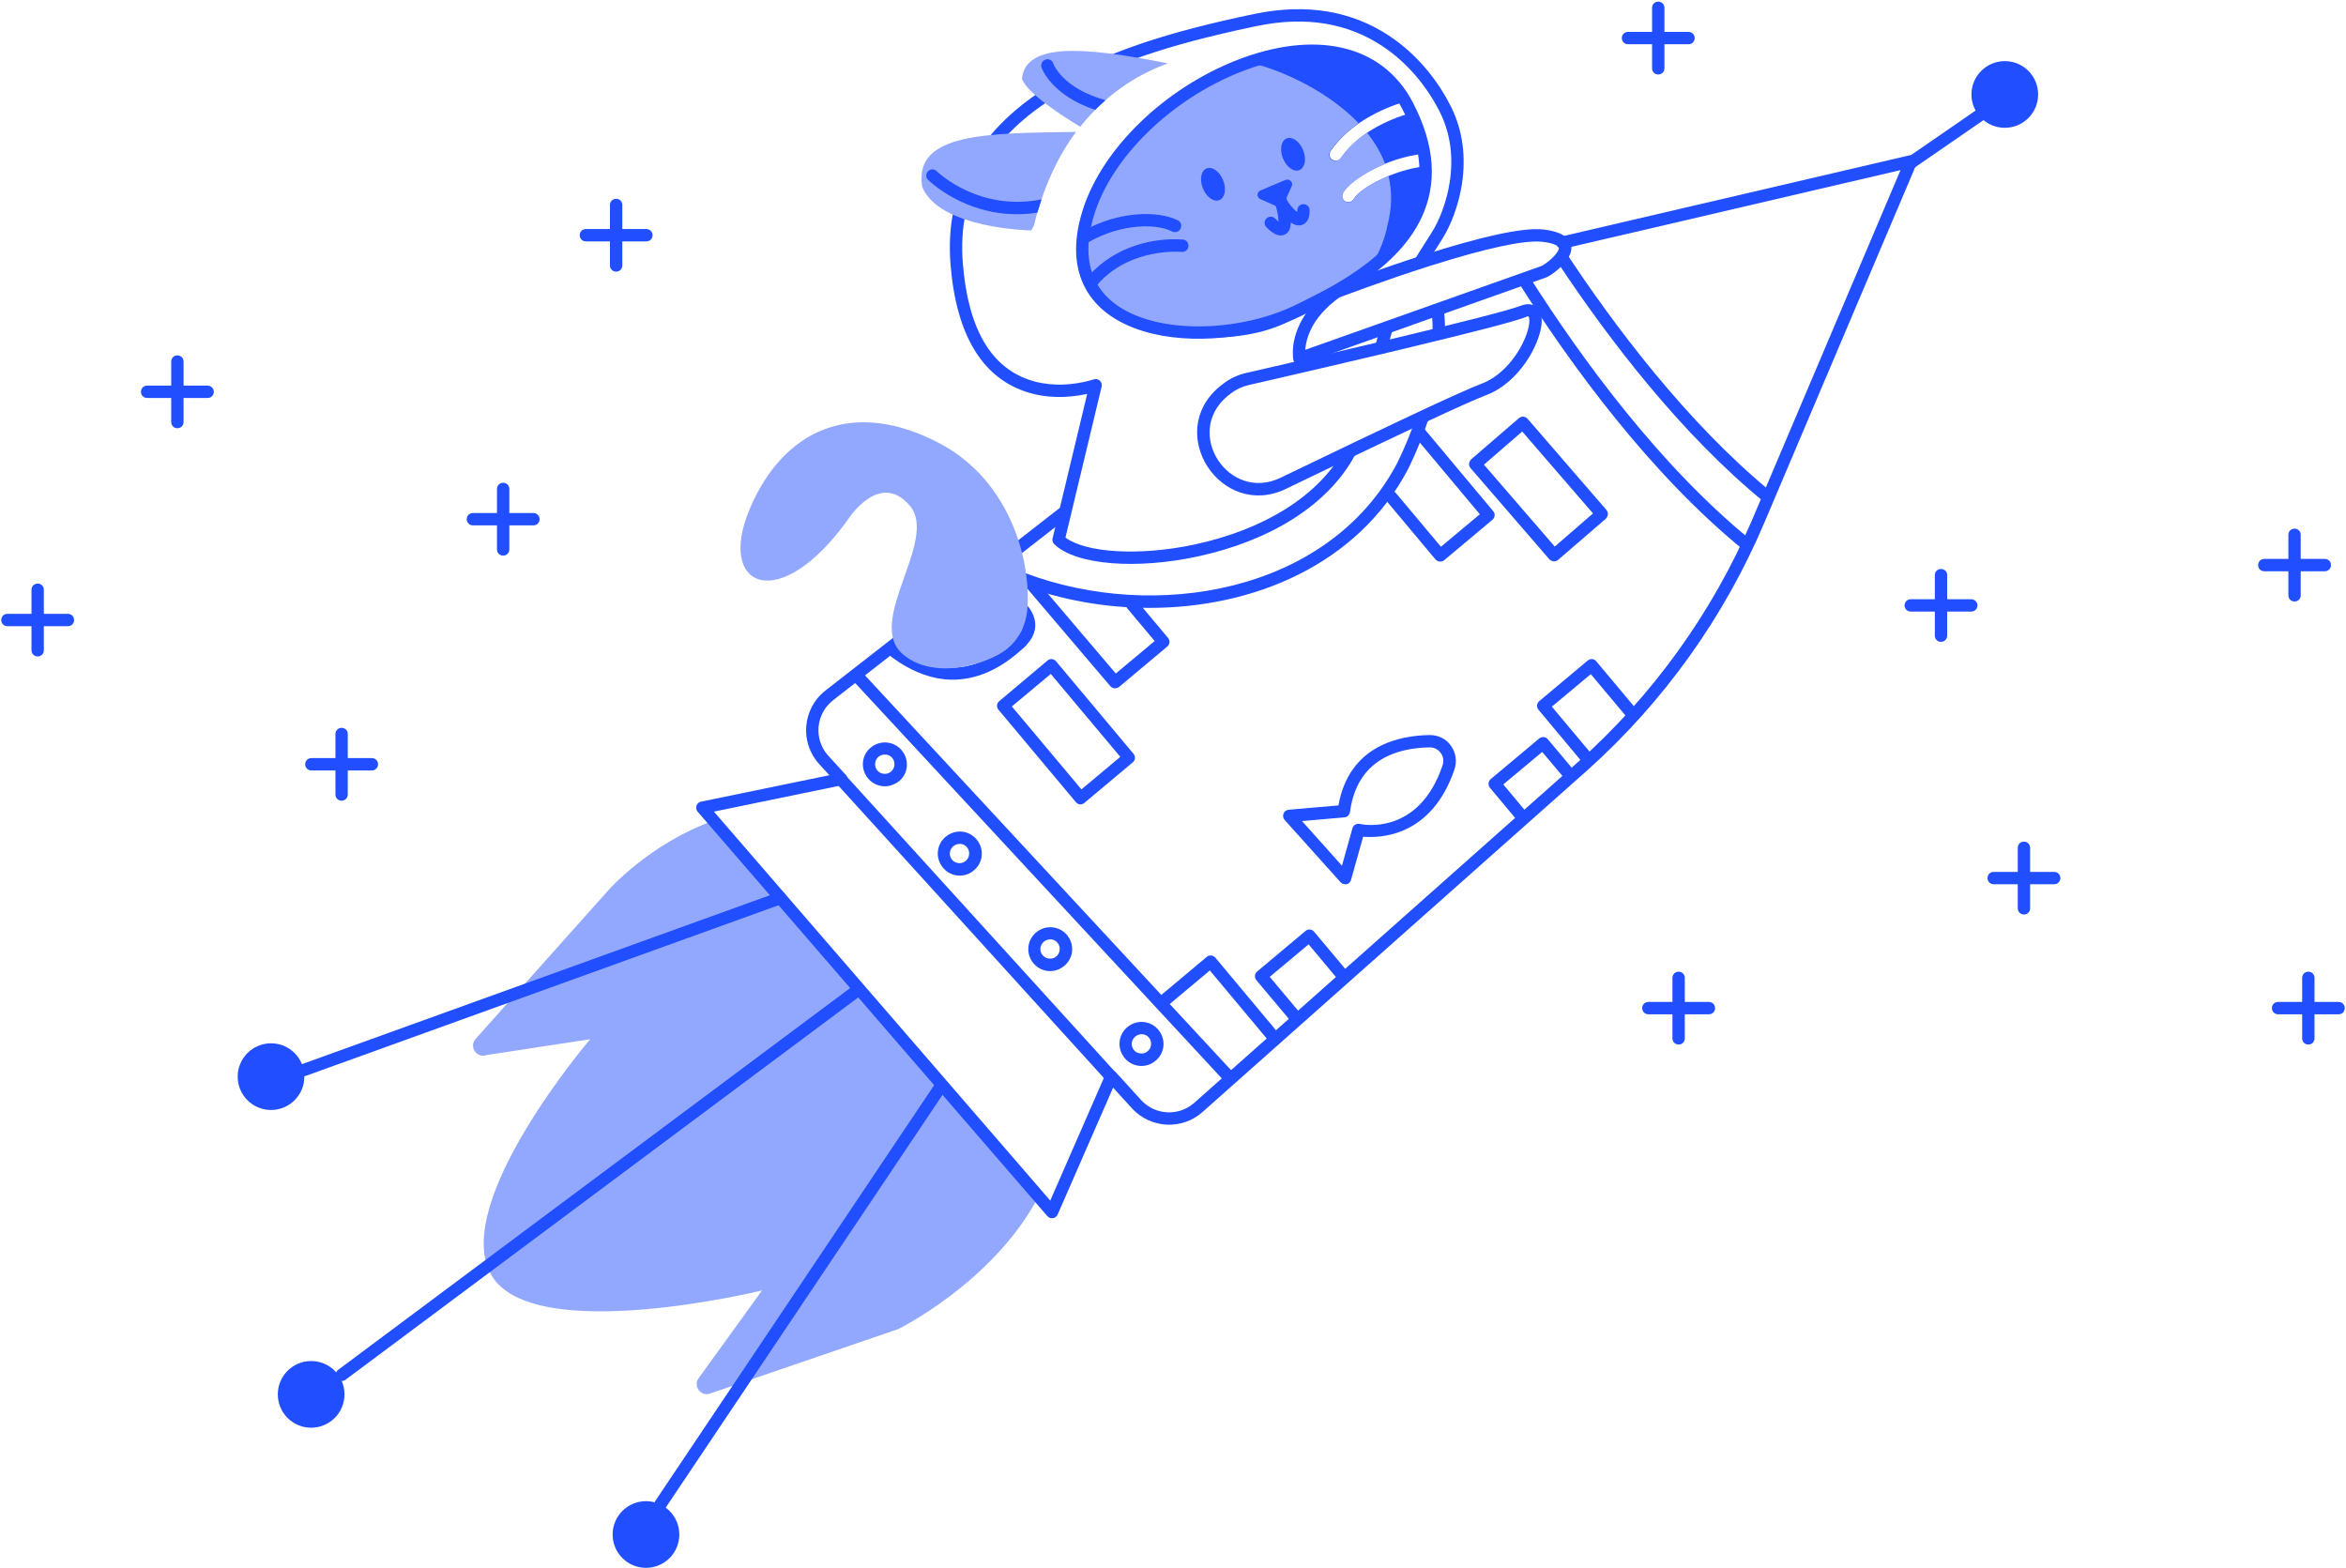 <svg width="1140" height="762" viewBox="0 0 1140 762" fill="none" xmlns="http://www.w3.org/2000/svg">
<path fill-rule="evenodd" clip-rule="evenodd" d="M692.5 77.999C692.6 78.9 692.7 79.9 692.7 80.799C676.5 82.499 660.4 91.999 657.9 96.599C657.4 97.599 656.3 98.2 655.2 98.2C654.7 98.2 654.2 98.099 653.8 97.9C652.3 97.099 651.8 95.299 652.6 93.799C656 87.299 673.8 76.499 692.1 74.7C692.2 75.7 692.4 76.599 692.5 77.499C691.7 70.2 689.4 62.099 685 53.2C685.3 53.7 685.5 54.2 685.8 54.8C674.2 58.2 659.9 64.7 651.6 76.799C651 77.6 650.1 78.1 649.1 78.1C648.5 78.1 647.9 77.9 647.4 77.6C646 76.7 645.7 74.799 646.6 73.4C655.7 60.2 670.6 53.099 682.9 49.3C683.2 49.9 683.6 50.499 683.9 51.099C653 -8.201 547.6 42.099 528.8 103.499C510 164.899 602.3 177.499 634.7 150.699C653.1 135.599 696.4 117.799 692.5 77.999Z" fill="#214EFF"/>
<path fill-rule="evenodd" clip-rule="evenodd" d="M683.9 51.199C684.3 51.899 684.6 52.599 684.9 53.299C684.6 52.599 684.2 51.899 683.9 51.199Z" fill="#214EFF"/>
<path fill-rule="evenodd" clip-rule="evenodd" d="M802.8 33.2C802.8 34.9 804.1 36.2 805.8 36.2C807.5 36.2 808.8 34.9 808.8 33.2V21.5H820.5C822.2 21.5 823.5 20.2 823.5 18.5C823.5 16.8 822.2 15.5 820.5 15.5H808.8V3.8C808.8 2.1 807.5 0.8 805.8 0.8C804.1 0.8 802.8 2.1 802.8 3.8V15.5H791.1C789.4 15.5 788.1 16.8 788.1 18.5C788.1 20.2 789.4 21.5 791.1 21.5H802.8V33.2Z" fill="#214EFF"/>
<path fill-rule="evenodd" clip-rule="evenodd" d="M314.099 111.3H302.399V99.6C302.399 97.9 301.099 96.6 299.399 96.6C297.699 96.6 296.399 97.9 296.399 99.6V111.3H284.699C282.999 111.3 281.699 112.6 281.699 114.3C281.699 116 282.999 117.3 284.699 117.3H296.399V129C296.399 130.7 297.699 132 299.399 132C301.099 132 302.399 130.7 302.399 129V117.3H314.099C315.799 117.3 317.099 116 317.099 114.3C317.099 112.6 315.699 111.3 314.099 111.3Z" fill="#214EFF"/>
<path fill-rule="evenodd" clip-rule="evenodd" d="M259.2 249.3H247.5V237.6C247.5 235.9 246.2 234.6 244.5 234.6C242.8 234.6 241.5 235.9 241.5 237.6V249.3H229.8C228.1 249.3 226.8 250.6 226.8 252.3C226.8 254 228.1 255.3 229.8 255.3H241.5V267C241.5 268.7 242.8 270 244.5 270C246.2 270 247.5 268.7 247.5 267V255.3H259.2C260.9 255.3 262.2 254 262.2 252.3C262.2 250.6 260.8 249.3 259.2 249.3Z" fill="#214EFF"/>
<path fill-rule="evenodd" clip-rule="evenodd" d="M100.9 187.4H89.2V175.7C89.2 174 87.9 172.7 86.2 172.7C84.5 172.7 83.2 174 83.2 175.7V187.4H71.5C69.8 187.4 68.5 188.7 68.5 190.4C68.5 192.1 69.8 193.4 71.5 193.4H83.2V205.1C83.2 206.8 84.5 208.1 86.2 208.1C87.9 208.1 89.2 206.8 89.2 205.1V193.4H100.9C102.6 193.4 103.9 192.1 103.9 190.4C103.9 188.7 102.5 187.4 100.9 187.4Z" fill="#214EFF"/>
<path fill-rule="evenodd" clip-rule="evenodd" d="M180.7 368.4H169V356.7C169 355 167.7 353.7 166 353.7C164.3 353.7 163 355 163 356.7V368.4H151.3C149.6 368.4 148.3 369.7 148.3 371.4C148.3 373.1 149.6 374.4 151.3 374.4H163V386.1C163 387.8 164.3 389.1 166 389.1C167.7 389.1 169 387.8 169 386.1V374.4H180.7C182.4 374.4 183.7 373.1 183.7 371.4C183.7 369.7 182.4 368.4 180.7 368.4Z" fill="#214EFF"/>
<path fill-rule="evenodd" clip-rule="evenodd" d="M33 298.3H21.3V286.6C21.3 284.9 20 283.6 18.3 283.6C16.6 283.6 15.3 284.9 15.3 286.6V298.3H3.6C1.9 298.3 0.6 299.6 0.6 301.3C0.6 303 1.9 304.3 3.6 304.3H15.3V316C15.3 317.7 16.6 319 18.3 319C20 319 21.3 317.7 21.3 316V304.3H33C34.7 304.3 36 303 36 301.3C36 299.6 34.7 298.3 33 298.3Z" fill="#214EFF"/>
<path fill-rule="evenodd" clip-rule="evenodd" d="M957.9 291.2H946.2V279.5C946.2 277.8 944.9 276.5 943.2 276.5C941.5 276.5 940.2 277.8 940.2 279.5V291.2H928.5C926.8 291.2 925.5 292.5 925.5 294.2C925.5 295.9 926.8 297.2 928.5 297.2H940.2V308.9C940.2 310.6 941.5 311.9 943.2 311.9C944.9 311.9 946.2 310.6 946.2 308.9V297.2H957.9C959.6 297.2 960.9 295.9 960.9 294.2C960.9 292.5 959.5 291.2 957.9 291.2Z" fill="#214EFF"/>
<path fill-rule="evenodd" clip-rule="evenodd" d="M998.2 423.7H986.5V412C986.5 410.3 985.2 409 983.5 409C981.8 409 980.5 410.3 980.5 412V423.7H968.8C967.1 423.7 965.8 425 965.8 426.7C965.8 428.4 967.1 429.7 968.8 429.7H980.5V441.4C980.5 443.1 981.8 444.4 983.5 444.4C985.2 444.4 986.5 443.1 986.5 441.4V429.7H998.2C999.9 429.7 1001.2 428.4 1001.2 426.7C1001.2 425 999.9 423.7 998.2 423.7Z" fill="#214EFF"/>
<path fill-rule="evenodd" clip-rule="evenodd" d="M1112 289.299C1112 290.999 1113.3 292.299 1115 292.299C1116.7 292.299 1118 290.999 1118 289.299V277.599H1129.7C1131.4 277.599 1132.7 276.299 1132.7 274.599C1132.7 272.899 1131.4 271.599 1129.7 271.599H1118V259.899C1118 258.199 1116.7 256.899 1115 256.899C1113.3 256.899 1112 258.199 1112 259.899V271.599H1100.3C1098.6 271.599 1097.3 272.899 1097.3 274.599C1097.3 276.299 1098.6 277.599 1100.3 277.599H1112V289.299Z" fill="#214EFF"/>
<path fill-rule="evenodd" clip-rule="evenodd" d="M830.4 486.9H818.7V475.2C818.7 473.5 817.4 472.2 815.7 472.2C814 472.2 812.7 473.5 812.7 475.2V486.9H801C799.3 486.9 798 488.2 798 489.9C798 491.6 799.3 492.9 801 492.9H812.7V504.6C812.7 506.3 814 507.6 815.7 507.6C817.4 507.6 818.7 506.3 818.7 504.6V492.9H830.4C832.1 492.9 833.4 491.6 833.4 489.9C833.4 488.2 832.1 486.9 830.4 486.9Z" fill="#214EFF"/>
<path fill-rule="evenodd" clip-rule="evenodd" d="M1136.4 486.9H1124.7V475.2C1124.7 473.5 1123.4 472.2 1121.7 472.2C1120 472.2 1118.7 473.5 1118.7 475.2V486.9H1107C1105.3 486.9 1104 488.2 1104 489.9C1104 491.6 1105.3 492.9 1107 492.9H1118.7V504.6C1118.7 506.3 1120 507.6 1121.7 507.6C1123.4 507.6 1124.7 506.3 1124.7 504.6V492.9H1136.4C1138.1 492.9 1139.4 491.6 1139.4 489.9C1139.4 488.2 1138.1 486.9 1136.4 486.9Z" fill="#214EFF"/>
<path fill-rule="evenodd" clip-rule="evenodd" d="M346.7 398.8C315.8 409.9 296 432.2 296 432.2L231 505C227.8 508.9 231.8 514.4 236.5 512.7L286.8 505C286.8 505 218.8 584.6 238.7 619.5C258.6 654.4 370.3 627.1 370.3 627.1L339.6 669.6C336.5 673.6 340.7 679 345.3 677.1L436.4 645.9C436.4 645.9 482.4 623.4 504.6 581.6L346.7 398.8Z" fill="#92A8FF"/>
<path fill-rule="evenodd" clip-rule="evenodd" d="M131.7 539.4C140.647 539.4 147.9 532.147 147.9 523.2C147.9 514.253 140.647 507 131.7 507C122.753 507 115.5 514.253 115.5 523.2C115.5 532.147 122.753 539.4 131.7 539.4Z" fill="#214EFF"/>
<path fill-rule="evenodd" clip-rule="evenodd" d="M378.182 433.578C379.74 433.016 381.46 433.823 382.022 435.382C382.565 436.884 381.833 438.537 380.383 439.157L380.219 439.222L148.619 522.822C147.061 523.385 145.341 522.577 144.779 521.019C144.236 519.516 144.968 517.864 146.418 517.243L146.582 517.178L378.182 433.578Z" fill="#214EFF"/>
<path fill-rule="evenodd" clip-rule="evenodd" d="M151.2 693.8C160.147 693.8 167.4 686.547 167.4 677.6C167.4 668.653 160.147 661.4 151.2 661.4C142.253 661.4 135 668.653 135 677.6C135 686.547 142.253 693.8 151.2 693.8Z" fill="#214EFF"/>
<path fill-rule="evenodd" clip-rule="evenodd" d="M415.606 478.295C416.935 477.305 418.814 477.579 419.805 478.907C420.757 480.184 420.541 481.971 419.342 482.987L419.193 483.105L167.893 670.505C166.565 671.496 164.685 671.222 163.695 669.894C162.742 668.617 162.959 666.83 164.158 665.814L164.306 665.695L415.606 478.295Z" fill="#214EFF"/>
<path fill-rule="evenodd" clip-rule="evenodd" d="M313.9 761.9C322.847 761.9 330.1 754.647 330.1 745.7C330.1 736.753 322.847 729.5 313.9 729.5C304.953 729.5 297.7 736.753 297.7 745.7C297.7 754.647 304.953 761.9 313.9 761.9Z" fill="#214EFF"/>
<path fill-rule="evenodd" clip-rule="evenodd" d="M454.408 526.629C455.331 525.253 457.195 524.886 458.571 525.809C459.896 526.697 460.286 528.458 459.489 529.816L459.391 529.971L323.391 732.771C322.469 734.147 320.605 734.515 319.229 733.592C317.904 732.703 317.514 730.942 318.311 729.584L318.408 729.429L454.408 526.629Z" fill="#214EFF"/>
<path fill-rule="evenodd" clip-rule="evenodd" d="M964.497 50.63C965.861 49.69 967.729 50.033 968.669 51.397C969.575 52.711 969.29 54.492 968.05 55.462L967.902 55.57L929.902 81.77C928.538 82.71 926.67 82.367 925.73 81.003C924.824 79.689 925.109 77.908 926.349 76.938L926.497 76.83L964.497 50.63Z" fill="#214EFF"/>
<path fill-rule="evenodd" clip-rule="evenodd" d="M974.199 62.1C983.146 62.1 990.399 54.847 990.399 45.9C990.399 36.953 983.146 29.7 974.199 29.7C965.252 29.7 957.999 36.953 957.999 45.9C957.999 54.847 965.252 62.1 974.199 62.1Z" fill="#214EFF"/>
<path fill-rule="evenodd" clip-rule="evenodd" d="M927.919 75.478C930.255 74.934 932.229 77.206 931.423 79.418L931.362 79.572L857.362 253.971C837.876 299.94 808.501 341.034 771.322 374.336L770.192 375.343L584.405 540.332C574.504 549.22 559.324 548.481 550.258 538.818L549.982 538.52L540.896 528.54L513.949 590.201C513.092 592.164 510.531 592.606 509.062 591.104L508.931 590.962L339.031 394.462C337.572 392.775 338.405 390.165 340.521 389.603L340.695 389.562L403.023 376.726L398.085 371.323C388.586 360.919 389.867 344.623 400.821 335.799L401.156 335.534L514.456 247.234C515.763 246.215 517.648 246.449 518.667 247.756C519.646 249.012 519.468 250.804 518.291 251.845L518.145 251.966L404.842 340.268C396.436 346.806 395.306 359.074 402.274 367.007L402.515 367.276L411.015 376.576C412.545 378.25 411.73 380.927 409.578 381.498L409.405 381.538L346.915 394.406L510.357 583.437L537.251 521.899C538.096 519.965 540.602 519.5 542.087 520.944L542.219 521.08L554.421 534.483C561.161 541.906 572.58 542.618 580.134 536.098L766.209 370.856C802.886 338.298 831.917 298.056 851.256 252.995L851.839 251.628L923.533 82.661L759.882 120.822C758.326 121.184 756.77 120.265 756.324 118.752L756.279 118.581C755.916 117.025 756.836 115.47 758.349 115.023L758.519 114.978L927.919 75.478Z" fill="#214EFF"/>
<path fill-rule="evenodd" clip-rule="evenodd" d="M699.8 272.901C698.9 272.901 698.1 272.501 697.5 271.801L673.8 243.501C672.7 242.201 672.9 240.301 674.2 239.301C675.5 238.201 677.4 238.401 678.4 239.701L700.2 265.701L719.1 249.901L687.2 211.801C686.1 210.501 686.3 208.601 687.6 207.601C688.9 206.501 690.8 206.701 691.8 208.001L725.6 248.401C726.1 249.001 726.4 249.801 726.3 250.601C726.2 251.401 725.8 252.101 725.2 252.601L701.7 272.301C701.2 272.701 700.5 272.901 699.8 272.901Z" fill="#214EFF"/>
<path fill-rule="evenodd" clip-rule="evenodd" d="M541.8 334.5C541 334.5 540.1 334.1 539.5 333.4L498.4 285.1C497.5 284.1 497.4 282.7 498.2 281.5C498.9 280.4 500.3 279.9 501.5 280.2L507.2 281.8C508.8 282.2 509.7 283.9 509.3 285.5C509.1 286.2 508.7 286.8 508.1 287.2L542.2 327.3L561.1 311.5L547.9 295.8C546.8 294.5 547 292.6 548.3 291.6C549.6 290.5 551.5 290.7 552.5 292L567.6 310C568.1 310.6 568.4 311.4 568.3 312.2C568.2 313 567.8 313.7 567.2 314.2L543.7 333.9C543.1 334.3 542.4 334.5 541.8 334.5Z" fill="#214EFF"/>
<path fill-rule="evenodd" clip-rule="evenodd" d="M525.1 390.9C525 390.9 524.9 390.9 524.8 390.9C524 390.8 523.3 390.4 522.8 389.8L485.2 344.9C484.1 343.6 484.3 341.7 485.6 340.7L509 321C509.6 320.5 510.4 320.2 511.2 320.3C512 320.4 512.7 320.8 513.2 321.4L550.8 366.3C551.9 367.6 551.7 369.5 550.4 370.5L526.9 390.2C526.4 390.6 525.8 390.9 525.1 390.9ZM491.7 343.3L525.5 383.6L544.4 367.8L510.6 327.5L491.7 343.3Z" fill="#214EFF"/>
<path fill-rule="evenodd" clip-rule="evenodd" d="M755.2 272.8C755.1 272.8 755.1 272.8 755 272.8C754.2 272.7 753.5 272.4 752.9 271.8L714.6 227.5C714.1 226.9 713.8 226.1 713.9 225.3C714 224.5 714.3 223.8 714.9 223.2L738.1 203.2C739.4 202.1 741.2 202.3 742.3 203.5L780.6 247.8C781.1 248.4 781.4 249.2 781.3 250C781.2 250.8 780.9 251.5 780.3 252.1L757.1 272.1C756.6 272.5 755.9 272.8 755.2 272.8ZM721.1 225.8L755.5 265.6L774.1 249.5L739.7 209.7L721.1 225.8Z" fill="#214EFF"/>
<path fill-rule="evenodd" clip-rule="evenodd" d="M488.7 320.001C487.6 320.001 486.6 319.401 486.1 318.501C485.3 317.101 485.8 315.201 487.3 314.401C491.9 311.801 497.3 307.801 497 303.201C496.4 296.301 483.7 289.601 480.4 288.401C478.8 287.901 478 286.201 478.4 284.701C478.9 283.101 480.6 282.201 482.2 282.701C482.4 282.801 501.7 290.301 503 302.501C503.7 308.801 499.4 314.601 490.3 319.701C489.7 319.901 489.2 320.001 488.7 320.001Z" fill="#214EFF"/>
<path fill-rule="evenodd" clip-rule="evenodd" d="M687.7 204.1C683.3 216.6 678.8 225.3 678.7 225.5C645.1 288.5 560.7 302 498.5 278.6C497 278 495.2 278.8 494.6 280.4C494 282 494.8 283.7 496.4 284.3C515.8 291.6 537.2 295.4 558.7 295.4C608.9 295.4 659.4 274.6 684 228.4C684.1 228.2 689.5 217.8 694.3 203.2L687.7 204.1Z" fill="#214EFF"/>
<path fill-rule="evenodd" clip-rule="evenodd" d="M696.2 162.601L702.2 161.601C702.2 157.901 702.1 154.301 701.6 150.701C701.5 150.201 695.7 151.701 695.7 152.001C696.1 155.401 696.2 158.801 696.2 162.301C696.2 162.401 696.2 162.501 696.2 162.601Z" fill="#214EFF"/>
<path fill-rule="evenodd" clip-rule="evenodd" d="M466.4 425.5C465.9 425.5 465.4 425.5 464.9 425.4C459.1 424.6 455 419.1 455.8 413.3C456.6 407.5 462.1 403.4 467.9 404.2C473.7 405 477.8 410.5 477 416.3C476.6 419.1 475.1 421.6 472.8 423.3C470.9 424.8 468.7 425.5 466.4 425.5ZM466.3 410.1C464 410.1 462 411.8 461.6 414.1C461.2 416.7 463 419.1 465.6 419.4C466.8 419.6 468.1 419.3 469.1 418.5C470.1 417.7 470.8 416.6 470.9 415.4C471.3 412.8 469.5 410.4 466.9 410.1C466.8 410.1 466.6 410.1 466.3 410.1Z" fill="#214EFF"/>
<path fill-rule="evenodd" clip-rule="evenodd" d="M430 382.101C429.5 382.101 429 382.101 428.5 382.001C422.7 381.201 418.6 375.701 419.4 369.901C419.8 367.101 421.3 364.601 423.6 362.901C425.9 361.201 428.7 360.501 431.5 360.901C437.3 361.701 441.4 367.201 440.6 373.001C440.2 375.801 438.7 378.301 436.4 380.001C434.5 381.301 432.3 382.101 430 382.101ZM429.9 366.701C428.9 366.701 427.9 367.001 427.1 367.601C426.1 368.401 425.4 369.501 425.3 370.701C424.9 373.301 426.7 375.701 429.3 376.001C430.5 376.201 431.8 375.901 432.8 375.101C433.8 374.301 434.5 373.201 434.6 372.001C435 369.401 433.2 367.001 430.6 366.701C430.4 366.701 430.2 366.701 429.9 366.701Z" fill="#214EFF"/>
<path fill-rule="evenodd" clip-rule="evenodd" d="M510.3 471.901C509.8 471.901 509.3 471.901 508.8 471.801C506 471.401 503.5 469.901 501.8 467.601C500.1 465.301 499.4 462.501 499.8 459.701C500.2 456.901 501.7 454.401 504 452.701C506.3 451.001 509.1 450.301 511.9 450.701C514.7 451.101 517.2 452.601 518.9 454.901C520.6 457.201 521.3 460.001 520.9 462.801C520.1 468.001 515.5 471.901 510.3 471.901ZM510.3 456.501C508 456.501 506 458.201 505.6 460.501C505.4 461.701 505.7 463.001 506.5 464.001C507.3 465.001 508.4 465.701 509.6 465.801C512.2 466.201 514.6 464.401 514.9 461.801C515.1 460.601 514.8 459.301 514 458.301C513.2 457.301 512.1 456.601 510.9 456.501C510.7 456.501 510.5 456.501 510.3 456.501Z" fill="#214EFF"/>
<path fill-rule="evenodd" clip-rule="evenodd" d="M554.7 518C554.2 518 553.7 518 553.2 517.9C547.4 517.1 543.3 511.6 544.1 505.8C544.9 500 550.4 495.9 556.2 496.7C562 497.5 566.1 503 565.3 508.8C564.9 511.6 563.4 514.1 561.1 515.8C559.2 517.3 557 518 554.7 518ZM554.7 502.6C552.4 502.6 550.4 504.3 550 506.6C549.6 509.2 551.4 511.6 554 511.9C555.2 512.1 556.5 511.8 557.5 511C558.5 510.2 559.2 509.1 559.3 507.9C559.7 505.3 557.9 502.9 555.3 502.6C555.1 502.6 554.9 502.6 554.7 502.6Z" fill="#214EFF"/>
<path fill-rule="evenodd" clip-rule="evenodd" d="M653.6 429.7C652.8 429.7 651.9 429.3 651.4 428.7L624.3 398.5C623.5 397.7 623.3 396.5 623.7 395.4C624.1 394.3 625.1 393.6 626.2 393.5L650.4 391.4C655.6 362.1 680.2 357.4 694.8 357.2C698.9 357.2 702.6 359 705 362.3C707.4 365.6 708.1 369.9 706.8 373.8C695.7 406.6 670.9 407.3 662.4 406.6L656.5 427.6C656.2 428.7 655.4 429.5 654.3 429.7C654 429.7 653.8 429.7 653.6 429.7ZM632.7 399L652.1 420.7L657.2 402.5C657.6 401 659.2 400 660.8 400.4C662 400.7 689.4 406.3 701 371.9C701.7 369.8 701.4 367.6 700.1 365.9C698.8 364.2 697 363.2 694.8 363.2C679 363.4 659.4 369 656 394.6C655.8 396 654.7 397.1 653.3 397.2L632.7 399Z" fill="#214EFF"/>
<path fill-rule="evenodd" clip-rule="evenodd" d="M750.1 358.201C749.3 358.101 748.5 358.401 747.9 358.901L724.4 378.601C723.1 379.701 723 381.601 724 382.801L738.2 399.801L742.7 395.801L730.5 381.201L749.4 365.401L761.2 379.401L765.7 375.401L752.1 359.201C751.6 358.601 750.9 358.201 750.1 358.201Z" fill="#214EFF"/>
<path fill-rule="evenodd" clip-rule="evenodd" d="M771.5 321L748 340.7C747.4 341.2 747 341.9 746.9 342.7C746.8 343.5 747.1 344.3 747.6 344.9L769.9 371.6C771.4 370.3 772.9 368.9 774.3 367.5L754.1 343.4L773 327.6L791.8 350C793.2 348.5 794.5 347 795.9 345.5L775.7 321.4C774.7 320.1 772.8 319.9 771.5 321Z" fill="#214EFF"/>
<path fill-rule="evenodd" clip-rule="evenodd" d="M636.6 451.701C635.8 451.601 635 451.901 634.4 452.401L610.9 472.101C609.6 473.201 609.5 475.101 610.5 476.301L628.2 497.401L632.7 493.401L617 474.701L635.9 458.901L651.1 477.101L655.6 473.101L638.6 452.801C638.1 452.201 637.4 451.801 636.6 451.701Z" fill="#214EFF"/>
<path fill-rule="evenodd" clip-rule="evenodd" d="M590.6 465.401C589.5 464.101 587.6 464.001 586.4 465.001L562.9 484.701L568.3 488.001L587.9 471.601L617.5 507.001L622 503.001L590.6 465.401Z" fill="#214EFF"/>
<path fill-rule="evenodd" clip-rule="evenodd" d="M743 134.2L737.4 136.5C763.2 177.3 802.1 230.7 847.8 267.7C848.7 265.8 849.6 264 850.4 262.1C806.2 226 768.4 174.2 743 134.2Z" fill="#214EFF"/>
<path fill-rule="evenodd" clip-rule="evenodd" d="M760.4 121.9L757.3 128.1C781.7 164.8 817 211.2 857.7 244.3C857.8 244.4 858 244.5 858.1 244.6L860.5 238.9C819.8 205.4 784.4 158.4 760.4 121.9Z" fill="#214EFF"/>
<path fill-rule="evenodd" clip-rule="evenodd" d="M541.6 520.601L410.3 376.101L403.5 377.501L538.9 526.601L541.6 520.601Z" fill="#214EFF"/>
<path fill-rule="evenodd" clip-rule="evenodd" d="M413.5 329.7L595.8 526.3L600.3 522.3L418.3 326L413.5 329.7Z" fill="#214EFF"/>
<path fill-rule="evenodd" clip-rule="evenodd" d="M462.8 330.3C473.3 330.3 485.6 326.3 498.4 313.8C499.6 312.6 499.6 310.7 498.4 309.6C497.2 308.4 495.3 308.4 494.2 309.6C463.4 339.7 436.9 314.9 435.8 313.9L435 313.1L430.2 316.8C432.1 318.4 445.7 330.3 462.8 330.3Z" fill="#214EFF"/>
<path fill-rule="evenodd" clip-rule="evenodd" d="M691.448 124.013C681.783 127.101 671.893 130.49 662.265 133.952L659.492 134.954C657.984 135.501 656.531 136.033 655.137 136.547L651.173 138.021L648.326 139.098C648.09 139.188 647.866 139.308 647.66 139.455C645.658 140.88 643.816 142.353 642.13 143.87C635.752 149.609 631.754 155.816 629.73 162.174C628.391 166.381 628.054 170.085 628.294 173.262L628.329 173.673C628.344 173.839 628.358 173.977 628.375 174.125L628.402 174.347C628.485 175.801 629.561 177.199 631.4 177.199L631.928 177.128C632.072 177.107 632.187 177.085 632.29 177.059L632.402 177.024L632.403 177.026L751.303 134.826L751.447 134.771C754.375 133.56 759.873 129.063 762.102 125.251C766.15 118.327 761.886 112.948 750.314 111.562L749.916 111.516C739.607 110.421 719.05 115.194 691.448 124.013ZM749.283 117.482L749.27 117.481C753.875 117.99 756.482 118.976 757.322 120.011C757.66 120.426 757.621 121.027 756.922 122.223C756.101 123.627 754.575 125.249 752.692 126.788L752.484 126.957C751.236 127.958 749.94 128.827 749.333 129.142L749.195 129.207L634.269 169.996L634.285 169.767C634.419 168.025 634.778 166.099 635.448 163.994C637.149 158.65 640.559 153.355 646.143 148.33L646.718 147.821C647.882 146.805 649.13 145.807 650.465 144.83L650.838 144.56L653.766 143.457L656.392 142.48C658.838 141.575 661.484 140.609 664.295 139.598C673.86 136.159 683.684 132.793 693.274 129.728L696.445 128.724C721.554 120.837 740.522 116.552 749.283 117.482Z" fill="#214EFF"/>
<path fill-rule="evenodd" clip-rule="evenodd" d="M609.59 6.762C635.373 1.418 657.149 5.598 674.912 17.307C688.317 26.143 698.53 38.686 705.189 52.071C710.919 63.675 712.403 76.511 710.376 89.536C708.81 99.594 705.141 109.314 700.832 116.139L692.93 128.61C692.04 130.008 690.186 130.42 688.788 129.53C687.39 128.641 686.978 126.787 687.868 125.389L695.482 113.367C699.476 107.209 702.975 98.069 704.447 88.613C706.295 76.743 704.954 65.146 699.813 54.736C693.598 42.243 684.05 30.516 671.61 22.317C655.178 11.485 635.028 7.617 610.81 12.636L608.326 13.157C568.377 21.605 538.577 31.273 514.282 46.038C481.531 65.942 464.977 92.595 467.889 128.158C470.506 160.603 481.983 178.047 499.387 184.323C508.246 187.517 517.8 187.529 526.757 185.609C527.869 185.371 528.882 185.119 529.784 184.866L530.589 184.632C530.979 184.514 531.249 184.425 531.389 184.374C533.581 183.591 535.768 185.489 535.351 187.737L535.316 187.899L517.743 261.216L517.917 261.348C527.749 268.596 553.551 270.3 580.15 264.675L581 264.493C613.819 257.364 640.798 241.201 653.059 218.475C653.845 217.017 655.665 216.472 657.123 217.259C658.582 218.046 659.126 219.866 658.339 221.324C645.116 245.834 616.646 262.889 582.273 270.356C552.175 276.894 522.776 274.587 512.312 264.455C511.598 263.763 511.276 262.766 511.442 261.794L511.482 261.6L528.303 191.412L528.014 191.476C518.267 193.565 507.873 193.597 497.995 190.194L497.352 189.967C477.562 182.831 464.703 163.286 461.909 128.644C458.794 90.602 476.614 61.909 511.166 40.911C536.693 25.397 567.766 15.463 609.59 6.762Z" fill="#214EFF"/>
<path fill-rule="evenodd" clip-rule="evenodd" d="M670.612 159.685C671.062 158.09 672.72 157.162 674.315 157.613C675.852 158.047 676.77 159.604 676.43 161.144L676.387 161.315L673.987 169.815C673.536 171.409 671.879 172.337 670.284 171.887C668.747 171.453 667.829 169.896 668.169 168.356L668.212 168.185L670.612 159.685Z" fill="#214EFF"/>
<path fill-rule="evenodd" clip-rule="evenodd" d="M488.899 315.7C495.299 310.7 498.399 303.6 499.099 297.2C501.499 274.3 491.699 233.9 456.499 215.4C414.699 193.4 380.899 208.4 364.399 247.1C347.899 285.9 378.899 299.3 412.599 251.7C412.599 251.7 427.499 228.8 441.999 245.6C456.499 262.3 420.099 302.1 438.799 318C454.399 331.2 480.499 322.2 488.899 315.7Z" fill="#92A8FF"/>
<path fill-rule="evenodd" clip-rule="evenodd" d="M657.899 96.699C657.399 97.699 656.299 98.299 655.199 98.299C654.699 98.299 654.199 98.199 653.799 97.999C652.299 97.199 651.799 95.399 652.599 93.899C654.799 89.799 662.799 83.899 673.099 79.699C670.999 74.199 667.999 69.099 664.299 64.499C659.399 67.799 654.899 71.799 651.399 76.899C650.799 77.699 649.899 78.199 648.899 78.199C648.299 78.199 647.699 77.999 647.199 77.699C645.799 76.799 645.499 74.899 646.399 73.499C650.199 67.999 654.999 63.499 660.199 59.899C642.899 41.699 616.299 31.899 606.399 30.399C572.099 42.299 538.499 71.399 528.599 103.599C509.799 164.899 589.799 172.499 634.499 150.799C642.699 144.099 655.699 136.799 667.399 127.399C670.799 121.399 673.099 115.399 674.199 109.499C676.499 100.799 676.499 92.799 674.699 85.499C666.199 89.099 659.399 93.799 657.899 96.699Z" fill="#92A8FF"/>
<path fill-rule="evenodd" clip-rule="evenodd" d="M592.52 97.246C595.237 96.157 596.058 91.825 594.352 87.57C592.647 83.316 589.062 80.749 586.345 81.838C583.628 82.927 582.808 87.259 584.513 91.514C586.219 95.769 589.803 98.335 592.52 97.246Z" fill="#214EFF"/>
<path fill-rule="evenodd" clip-rule="evenodd" d="M631.417 82.661C634.134 81.572 634.954 77.24 633.249 72.986C631.544 68.731 627.959 66.164 625.242 67.253C622.525 68.342 621.705 72.674 623.41 76.929C625.115 81.183 628.7 83.75 631.417 82.661Z" fill="#214EFF"/>
<path fill-rule="evenodd" clip-rule="evenodd" d="M627.7 90.499L623.8 99.099C623.2 100.299 621.7 100.899 620.5 100.299L612.5 96.799C610.6 95.999 610.6 93.299 612.6 92.499L624.5 87.499C626.5 86.599 628.6 88.499 627.7 90.499Z" fill="#214EFF"/>
<path fill-rule="evenodd" clip-rule="evenodd" d="M620.657 94.125C622.189 93.494 623.943 94.225 624.574 95.757C625.473 97.942 628.094 101.329 630.178 102.88L630.37 103.018L630.381 102.872C630.389 102.736 630.395 102.592 630.397 102.438L630.4 102.199C630.4 100.542 631.743 99.199 633.4 99.199C635.056 99.199 636.4 100.542 636.4 102.199C636.4 105.699 635.443 108.171 633.023 109.166C630.906 110.037 628.776 109.315 626.596 107.694C623.636 105.491 620.338 101.228 619.026 98.041C618.395 96.509 619.125 94.756 620.657 94.125Z" fill="#214EFF"/>
<path fill-rule="evenodd" clip-rule="evenodd" d="M620.858 94.026C622.39 93.395 624.143 94.125 624.774 95.657C626.186 99.086 627.401 104.733 627.247 108.304C627.113 111.421 626.056 113.765 623.278 114.335C620.829 114.838 618.389 113.432 615.379 110.421C614.207 109.249 614.207 107.35 615.379 106.178C616.55 105.007 618.45 105.007 619.621 106.178C620.177 106.734 620.679 107.191 621.121 107.55L621.26 107.66L621.258 107.349C621.195 104.77 620.323 100.782 619.364 98.288L619.226 97.942C618.595 96.41 619.326 94.656 620.858 94.026Z" fill="#214EFF"/>
<path fill-rule="evenodd" clip-rule="evenodd" d="M572.399 107.099C562.399 102.099 543.299 102.799 526.799 111.999C526.399 114.599 526.199 116.999 526.199 119.399C541.499 109.299 560.499 107.899 569.599 112.499C571.099 113.199 572.899 112.699 573.599 111.199C574.499 109.599 573.899 107.799 572.399 107.099Z" fill="#214EFF"/>
<path fill-rule="evenodd" clip-rule="evenodd" d="M574.699 116.4C560.399 115.4 541.899 119.7 529.199 133.9C529.999 135.9 531.099 137.8 532.199 139.6C546.699 121.6 569.599 122.1 574.299 122.4C575.999 122.5 577.399 121.3 577.499 119.6C577.599 117.9 576.399 116.5 574.699 116.4Z" fill="#214EFF"/>
<path fill-rule="evenodd" clip-rule="evenodd" d="M600.711 29.346C566.16 42.968 535.858 71.715 526.216 101.809L525.932 102.716C516.756 132.479 528.97 152.943 555.898 161.035C578.788 167.913 609.902 164.647 632.631 153.388L635.73 151.852C645.949 146.77 650.915 144.095 657.545 139.897L657.93 139.653C673.388 129.823 684.61 118.872 690.759 105.77C698.431 89.423 697.502 70.812 686.56 49.813C671.428 20.774 638.007 14.642 600.711 29.346ZM681.239 52.586C691.344 71.979 692.175 88.63 685.327 103.221C679.743 115.119 669.294 125.316 654.71 134.59L653.242 135.515C646.864 139.498 641.713 142.201 630.605 147.696L629.97 148.01C608.565 158.613 579.013 161.716 557.625 155.289C534.007 148.192 523.717 131.277 531.428 105.269L531.668 104.478C540.403 75.947 569.602 48.06 602.912 34.928C637.668 21.226 667.776 26.75 681.239 52.586Z" fill="#214EFF"/>
<path fill-rule="evenodd" clip-rule="evenodd" d="M739.159 148.509L738.561 148.738C732.766 150.896 710.415 156.587 676.827 164.607L668.253 166.647C648.04 171.44 626.567 176.425 607.827 180.718L605.83 181.175C601.715 182.065 597.812 183.86 594.473 186.419L593.996 186.803L592.861 187.684C592.725 187.792 592.607 187.887 592.478 187.995C565.789 210.459 593.396 252.637 624.794 237.606L638.752 230.876C683.171 209.492 711.778 196.069 721.819 192.152L722.468 191.903C733.021 187.878 742.161 177.521 746.752 166.243C748.82 161.166 749.652 156.502 748.908 153.164C747.882 148.559 743.98 146.72 739.159 148.509ZM743.052 154.469C743.478 156.381 742.844 159.93 741.195 163.981C737.247 173.677 729.415 182.636 720.762 186.127L720.335 186.294L719.672 186.55C708.383 190.951 674.908 206.745 622.194 232.198C597.131 244.196 575.069 210.49 596.331 192.595L596.615 192.364L597.836 191.416L598.124 191.18C600.617 189.27 603.52 187.894 606.615 187.15L619.433 184.208C636.253 180.334 654.542 176.071 671.801 171.971L683.35 169.215C714.902 161.647 735.311 156.409 740.923 154.259L741.598 153.997C742.789 153.548 742.873 153.666 743.052 154.469Z" fill="#214EFF"/>
<path fill-rule="evenodd" clip-rule="evenodd" d="M524.9 61.599C539.1 43.699 555.8 34.999 567.5 30.799C527.4 22.799 498.5 20.399 496.6 38.199C498.8 45.199 517.1 56.899 524.9 61.599Z" fill="#92A8FF"/>
<path fill-rule="evenodd" clip-rule="evenodd" d="M532.199 53.399C533.899 51.699 535.499 50.199 537.199 48.699C516.499 42.899 511.999 31.499 511.799 30.799C511.299 29.199 509.599 28.399 507.999 28.999C506.399 29.499 505.599 31.199 506.099 32.799C506.299 33.399 510.999 46.299 532.199 53.399Z" fill="#214EFF"/>
<path fill-rule="evenodd" clip-rule="evenodd" d="M502.399 109.7C507.099 90.3 514.499 75.4 522.899 64.1C479.599 64.7 443.899 64.5 448.099 90.7C456.099 111.2 501.099 112 501.099 112L502.399 109.7Z" fill="#92A8FF"/>
<path fill-rule="evenodd" clip-rule="evenodd" d="M506.1 96.9C475.8 102.9 456.1 84 455.2 83.2C454 82 452.1 82 451 83.2C449.8 84.4 449.8 86.3 451 87.4C451.8 88.2 468.2 104.1 494.2 104.1C497.3 104.1 500.6 103.9 504.1 103.3C504.8 101.2 505.4 99 506.1 96.9Z" fill="#214EFF"/>
</svg>
